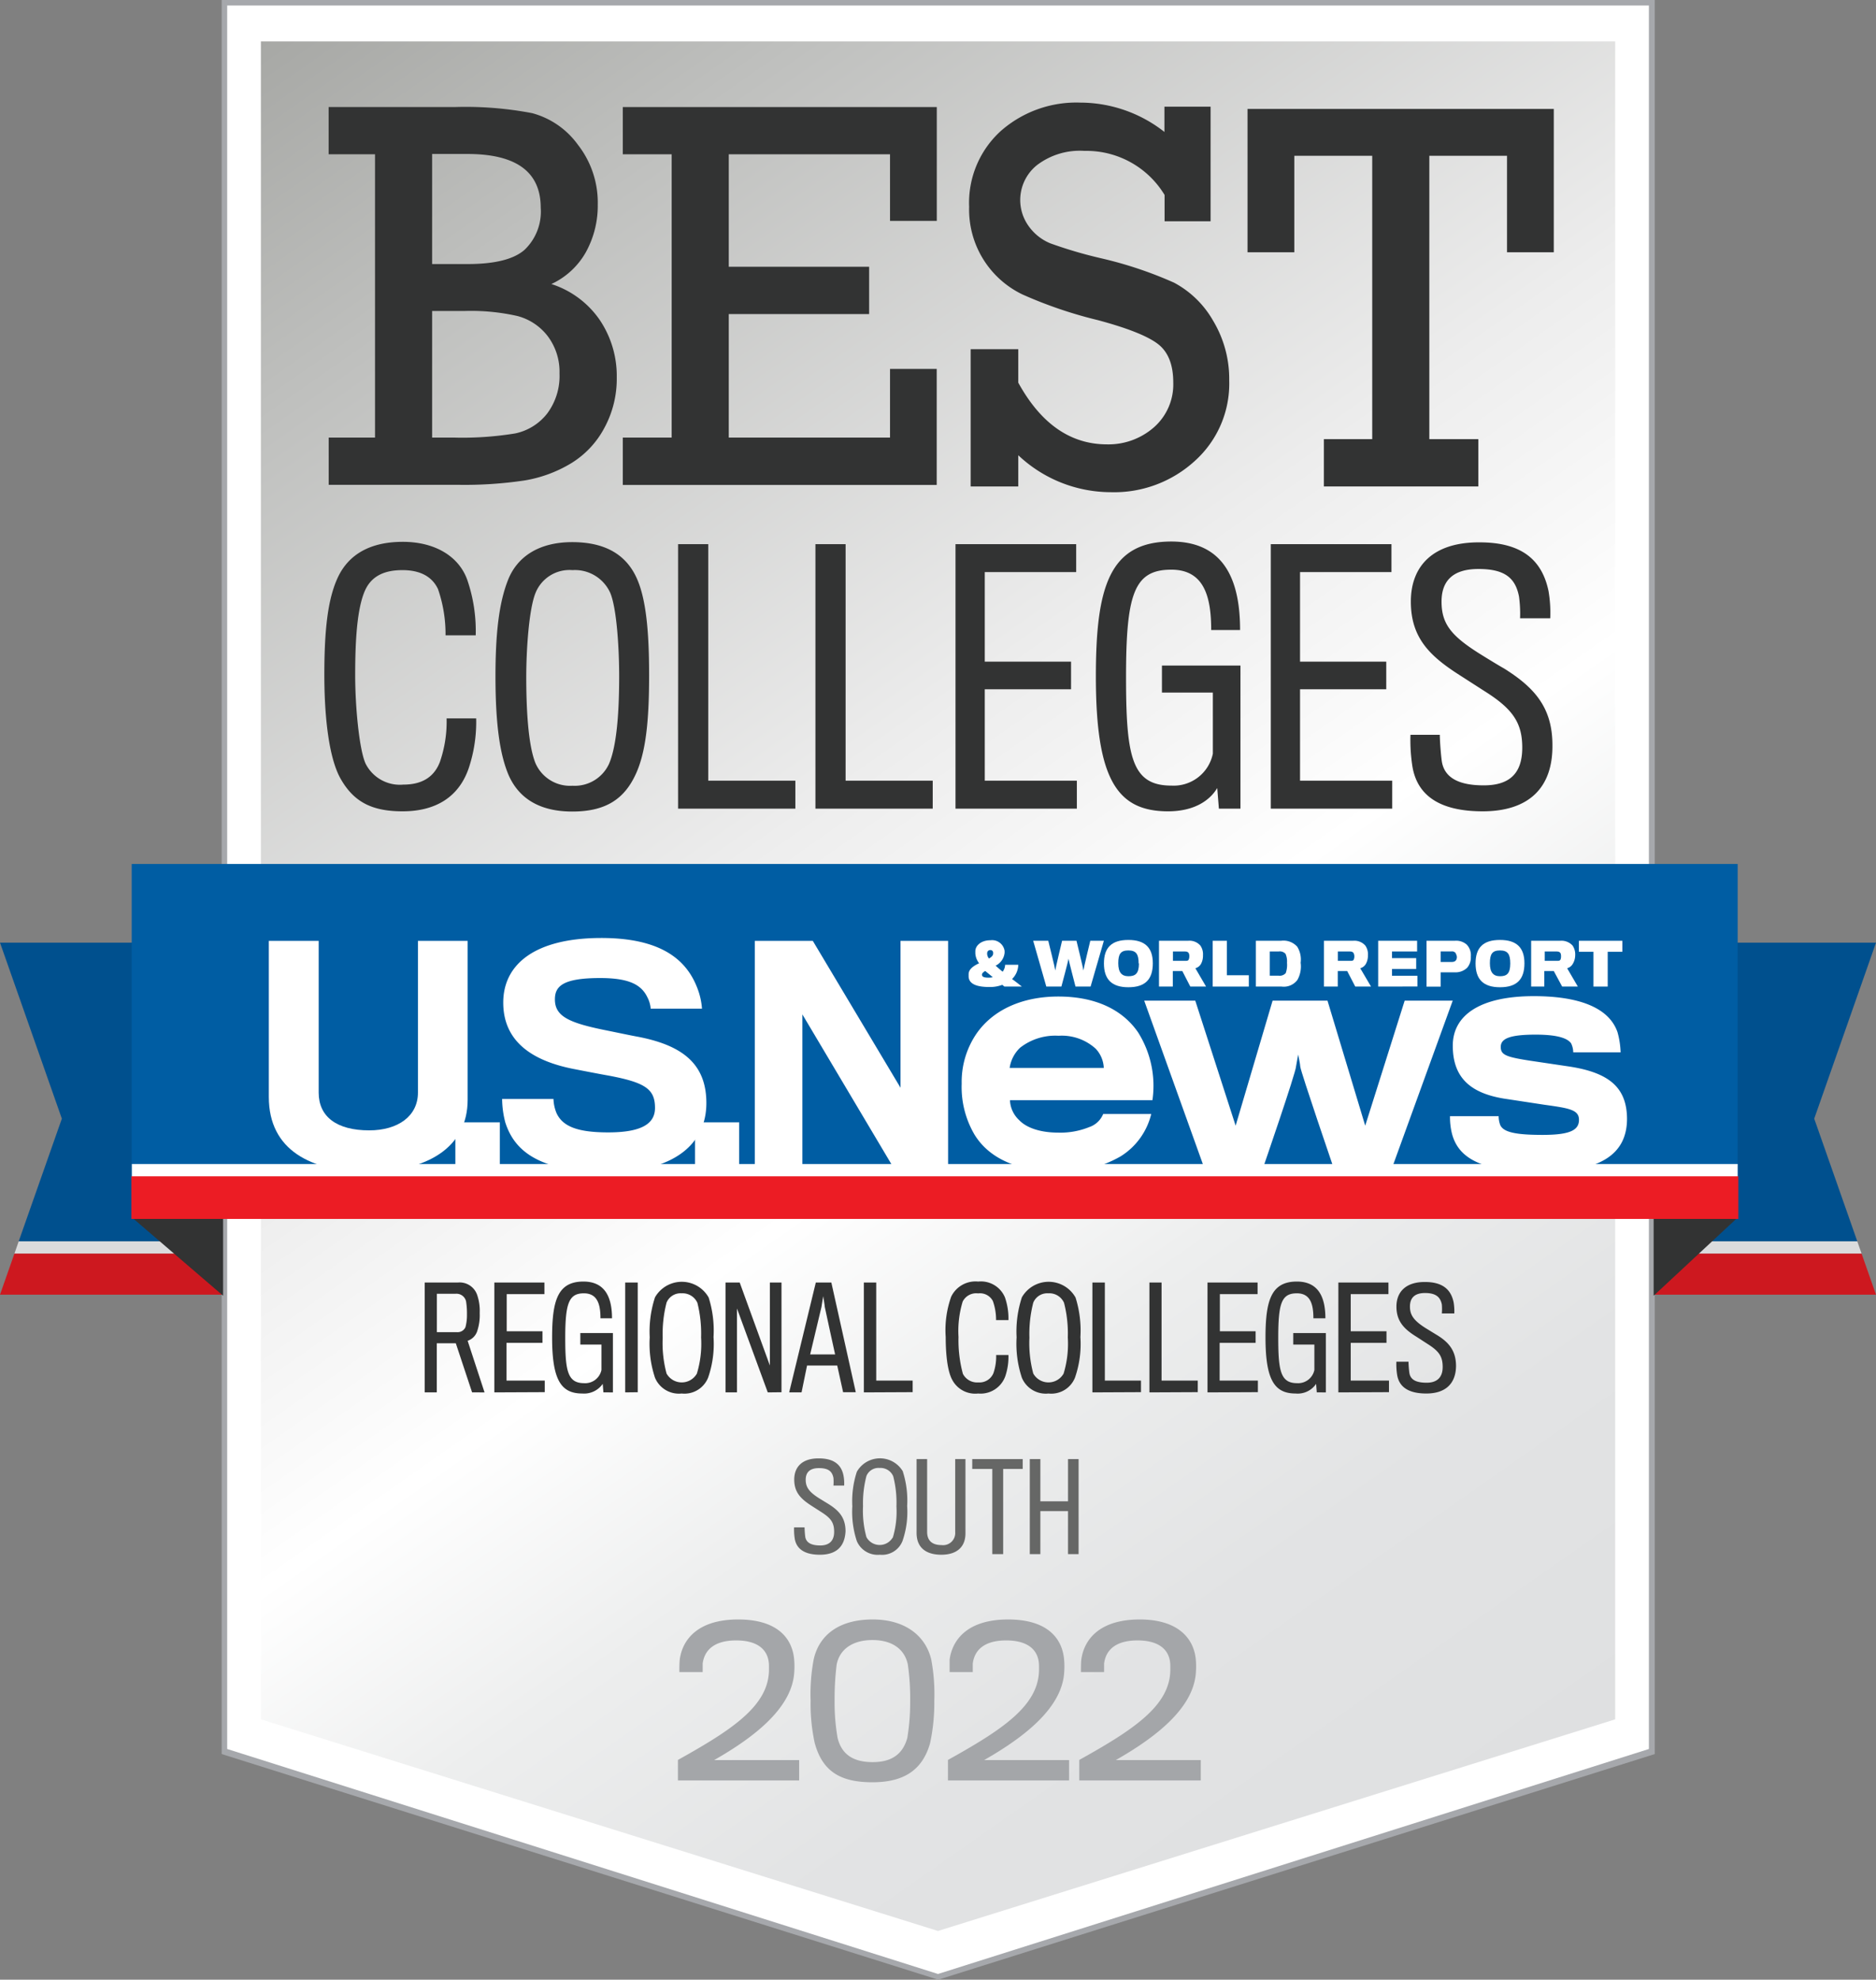 <?xml version="1.0"?>
<svg xmlns="http://www.w3.org/2000/svg" xmlns:xlink="http://www.w3.org/1999/xlink" viewBox="0 0 248.72 262.41">
  <rect x="0" y="0" width="248.72" height="262.41" fill="#808080" stroke="none"/>
  <defs>
    <style>.cls-1{fill:#fff;}.cls-2{fill:#a6a8ac;}.cls-3{fill:url(#linear-gradient);}.cls-4{fill:#a4a6a9;}.cls-5{fill:#666766;}.cls-6{fill:#323333;}.cls-7{fill:#00508e;}.cls-8{fill:#dbdcdd;}.cls-9{fill:#cd181f;}.cls-10{fill:#005da3;}.cls-11{fill:#ec1c24;}</style>
    <linearGradient id="linear-gradient" x1="42.58" y1="-0.11" x2="206.15" y2="233.49" gradientUnits="userSpaceOnUse">
      <stop offset="0" stop-color="#a7a8a5"/>
      <stop offset="0.14" stop-color="#bebfbd"/>
      <stop offset="0.44" stop-color="#ededed"/>
      <stop offset="0.59" stop-color="#fff"/>
      <stop offset="0.71" stop-color="#edeeee"/>
      <stop offset="0.85" stop-color="#e2e3e4"/>
      <stop offset="1" stop-color="#dfe0e1"/>
    </linearGradient>
  </defs>
  <g id="Layer_2" data-name="Layer 2">
    <g id="Layer_1-2" data-name="Layer 1">
      <polygon class="cls-1" points="29.75 232.15 29.75 0.37 218.97 0.37 218.97 232.13 124.36 262.03 29.75 232.15"/>
      <path class="cls-2" d="M218.61.73v231.1l-94.25,29.82L30.12,231.83V.73H218.61m.73-.73H29.39V232.5l95,29.91,95-29.91V0Z"/>
      <polygon class="cls-3" points="214.14 5.49 34.59 5.49 34.59 227.9 124.36 255.95 214.14 227.9 214.14 5.49"/>
      <path class="cls-4" d="M89.88,236v-2.72c7.18-4,12-7.16,12.07-11.89v-.56c0-2-1.31-3.39-4.35-3.39s-4.22,1.39-4.44,3.07c0,.27,0,.8,0,1.12H90.07c0-.45,0-1.17.05-1.65.37-2.78,2.54-5.32,7.74-5.32,5.37,0,7.32,2.65,7.45,5.61a9.68,9.68,0,0,1,0,1.2c-.16,4.76-5.1,8.68-10.63,11.83h11.27V236Z"/>
      <path class="cls-4" d="M123.47,220a24.94,24.94,0,0,1,.4,5.45,25.34,25.34,0,0,1-.56,5.61c-1,3.55-3.47,5.18-7.64,5.18-4.32,0-6.65-1.49-7.66-5.23a24.24,24.24,0,0,1-.54-5.58,25.06,25.06,0,0,1,.4-5.43c.7-3.25,3.34-5.34,7.83-5.34S122.78,217,123.47,220Zm-3.1.67c-.4-2-2-3.28-4.7-3.28s-4.38,1.28-4.75,3.28a37.37,37.37,0,0,0-.27,4.78,27.29,27.29,0,0,0,.4,4.92c.54,2.19,2.09,3.2,4.65,3.2s4-1.09,4.59-3.2a29.11,29.11,0,0,0,.38-4.94A31.09,31.09,0,0,0,120.37,220.71Z"/>
      <path class="cls-4" d="M125.68,236v-2.72c7.19-4,12-7.16,12.07-11.89v-.56c0-2-1.31-3.39-4.35-3.39s-4.22,1.39-4.43,3.07c0,.27,0,.8,0,1.12h-3.07c0-.45,0-1.17,0-1.65.38-2.78,2.54-5.32,7.75-5.32,5.37,0,7.31,2.65,7.45,5.61a9.71,9.71,0,0,1,0,1.2c-.16,4.76-5.1,8.68-10.63,11.83h11.27V236Z"/>
      <path class="cls-4" d="M143.09,236v-2.72c7.18-4,12-7.16,12.07-11.89v-.56c0-2-1.31-3.39-4.35-3.39s-4.22,1.39-4.43,3.07c0,.27,0,.8,0,1.12h-3.07c0-.45,0-1.17.05-1.65.38-2.78,2.54-5.32,7.75-5.32s7.31,2.65,7.45,5.61a9.71,9.71,0,0,1,0,1.2c-.16,4.76-5.1,8.68-10.63,11.83h11.27V236Z"/>
      <path class="cls-5" d="M108.7,206.08c-2,0-3.09-.75-3.33-2.1a8,8,0,0,1-.09-1.53h1.39a11.84,11.84,0,0,0,.09,1.25c.13.84.89,1.15,2,1.15s1.83-.55,1.83-1.8-.44-1.83-1.77-2.67l-1.23-.79c-1.4-.9-2.29-1.77-2.29-3.47s1.08-2.83,3.27-2.81c2,0,3,.85,3.27,2.32a5.72,5.72,0,0,1,.08,1.28h-1.42a6.46,6.46,0,0,0,0-1c-.17-.9-.69-1.31-1.93-1.31s-1.75.59-1.75,1.55.44,1.61,1.8,2.46l1.19.73c1.45.9,2.29,1.85,2.29,3.63C112,205,110.88,206.08,108.7,206.08Z"/>
      <path class="cls-5" d="M119.7,195.06a12.57,12.57,0,0,1,.57,4.56,11.79,11.79,0,0,1-.62,4.65,2.91,2.91,0,0,1-3,1.81,3,3,0,0,1-3.05-1.8,12.37,12.37,0,0,1-.6-4.62,12.6,12.6,0,0,1,.6-4.58,3.53,3.53,0,0,1,6.13,0Zm-1.34,8.78a12,12,0,0,0,.49-4.17,14,14,0,0,0-.43-4,1.83,1.83,0,0,0-1.8-1.09,1.72,1.72,0,0,0-1.75,1.07,14.25,14.25,0,0,0-.45,4,13.12,13.12,0,0,0,.45,4.09,2,2,0,0,0,3.49.05Z"/>
      <path class="cls-5" d="M124.8,206.08c-1.94,0-3.28-.86-3.28-2.9V193.4h1.4v9.65c0,1.22.73,1.75,1.9,1.75a1.61,1.61,0,0,0,1.82-1.73V193.4H128v9.84C128,205.12,126.78,206.08,124.8,206.08Z"/>
      <path class="cls-5" d="M133,194.71V206h-1.44V194.71H128.9V193.4h6.69v1.31Z"/>
      <path class="cls-5" d="M141.6,206V200.3h-3.67V206h-1.4V193.4h1.4V199h3.67V193.4H143V206Z"/>
      <path class="cls-6" d="M63.23,176.55A2,2,0,0,1,62,177.72l2.24,6.84H62.59l-2.16-6.51H57.91v6.51h-1.6V170h4.38a2.45,2.45,0,0,1,2.56,1.61,6.49,6.49,0,0,1,.35,2.43A6.66,6.66,0,0,1,63.23,176.55Zm-1.44-4.06a1.3,1.3,0,0,0-1.38-1H57.92v5.09l2.68,0a1.14,1.14,0,0,0,1.11-.66,6.23,6.23,0,0,0,.2-1.68A10.23,10.23,0,0,0,61.79,172.49Z"/>
      <path class="cls-6" d="M65.54,184.56V170h6.64v1.54h-5v4.92h4.74V178H67.15v5h5.07v1.53Z"/>
      <path class="cls-6" d="M80,184.56l-.09-1.13a3,3,0,0,1-2.71,1.28c-2.8,0-4-1.76-4-7.41,0-4.9.73-7.43,4.15-7.43,3,0,3.79,2.29,3.79,4.87H79.61c0-1.83-.39-3.31-2.2-3.31-2,0-2.47,1.33-2.47,5.91,0,4.37.31,6,2.51,6a2.2,2.2,0,0,0,2.29-1.75v-3.37h-2.8V176.7h4.32V181c0,1.72,0,3.55,0,3.56Z"/>
      <path class="cls-6" d="M82.89,184.56V170h1.66v14.54Z"/>
      <path class="cls-6" d="M93.94,171.94a14.53,14.53,0,0,1,.66,5.29,13.64,13.64,0,0,1-.72,5.38,3.38,3.38,0,0,1-3.51,2.1,3.43,3.43,0,0,1-3.53-2.09,14.27,14.27,0,0,1-.7-5.36,14.53,14.53,0,0,1,.7-5.3,4.09,4.09,0,0,1,7.1,0Zm-1.56,10.17a13.59,13.59,0,0,0,.57-4.83,16.69,16.69,0,0,0-.49-4.59,2.15,2.15,0,0,0-2.09-1.26,2,2,0,0,0-2,1.24,16.6,16.6,0,0,0-.51,4.65,15.58,15.58,0,0,0,.51,4.74,2.31,2.31,0,0,0,4,.05Z"/>
      <path class="cls-6" d="M101.79,184.56l-4.08-11.12v11.12H96.19V170h1.88l4,11V170h1.54v14.54Z"/>
      <path class="cls-6" d="M106.27,184.56h-1.64L108.16,170h2.06l3.24,14.54h-1.68L111,181h-4Zm3.08-11.32c0-.18-.21-1.43-.21-1.43l-.23,1.43-1.5,6.29h3.31S109.38,173.44,109.35,173.24Z"/>
      <path class="cls-6" d="M114.53,184.56V170h1.64v13H121v1.53Z"/>
      <path class="cls-6" d="M133.3,182.37a3.48,3.48,0,0,1-3.62,2.34,3.44,3.44,0,0,1-3.41-1.77c-.69-1.21-.89-3.63-.89-5.73a13.21,13.21,0,0,1,.73-5.34,3.58,3.58,0,0,1,3.58-2,3.45,3.45,0,0,1,3.55,2.11,8.56,8.56,0,0,1,.46,3h-1.64a7.44,7.44,0,0,0-.43-2.54,1.93,1.93,0,0,0-1.95-1,2,2,0,0,0-2.05,1.09,13.37,13.37,0,0,0-.55,4.69,17,17,0,0,0,.58,4.88,2.12,2.12,0,0,0,2.05,1.14,2,2,0,0,0,2-1.23,6.77,6.77,0,0,0,.36-2.4h1.63A8.12,8.12,0,0,1,133.3,182.37Z"/>
      <path class="cls-6" d="M142.58,171.94a14.53,14.53,0,0,1,.66,5.29,13.64,13.64,0,0,1-.72,5.38,3.38,3.38,0,0,1-3.51,2.1,3.43,3.43,0,0,1-3.53-2.09,14.27,14.27,0,0,1-.7-5.36,14.53,14.53,0,0,1,.7-5.3,4.09,4.09,0,0,1,7.1,0ZM141,182.11a13.59,13.59,0,0,0,.57-4.83,16.28,16.28,0,0,0-.5-4.59,2.12,2.12,0,0,0-2.08-1.26,2,2,0,0,0-2,1.24,16.6,16.6,0,0,0-.51,4.65,15.58,15.58,0,0,0,.51,4.74,2.31,2.31,0,0,0,4,.05Z"/>
      <path class="cls-6" d="M144.83,184.56V170h1.65v13h4.79v1.53Z"/>
      <path class="cls-6" d="M152.39,184.56V170H154v13h4.8v1.53Z"/>
      <path class="cls-6" d="M160.09,184.56V170h6.64v1.54h-5v4.92h4.74V178H161.7v5h5.07v1.53Z"/>
      <path class="cls-6" d="M174.58,184.56l-.09-1.13a2.94,2.94,0,0,1-2.71,1.28c-2.79,0-4-1.76-4-7.41,0-4.9.74-7.43,4.16-7.43,3,0,3.78,2.29,3.78,4.87h-1.59c0-1.83-.38-3.31-2.19-3.31-2.05,0-2.47,1.33-2.47,5.91,0,4.37.31,6,2.5,6a2.2,2.2,0,0,0,2.29-1.75v-3.37h-2.8V176.7h4.32V181c0,1.72,0,3.55,0,3.56Z"/>
      <path class="cls-6" d="M177.44,184.56V170h6.64v1.54h-5v4.92h4.74V178h-4.74v5h5.07v1.53Z"/>
      <path class="cls-6" d="M189.1,184.71c-2.38,0-3.59-.88-3.86-2.43a9.23,9.23,0,0,1-.11-1.78h1.61a13.27,13.27,0,0,0,.11,1.45c.14,1,1,1.33,2.3,1.33s2.12-.64,2.12-2.08-.51-2.12-2.05-3.09l-1.42-.92c-1.63-1-2.66-2.05-2.66-4s1.25-3.28,3.79-3.26c2.34,0,3.44,1,3.79,2.69a7,7,0,0,1,.09,1.48h-1.65a7.29,7.29,0,0,0,0-1.19c-.2-1-.81-1.52-2.23-1.52s-2,.68-2,1.8.51,1.86,2.08,2.85l1.37.84c1.69,1,2.66,2.14,2.66,4.21C193,183.43,191.62,184.71,189.1,184.71Z"/>
      <path class="cls-6" d="M62.12,101.89c-1.33,3.8-4.41,5.65-8.74,5.65-4,0-6.43-1.19-8.2-4.28C43.51,100.35,43,94.53,43,89.46c0-6.17.49-10.1,1.77-12.88,1.45-3.13,4.36-4.76,8.64-4.76s7.45,1.94,8.55,5.07a20.85,20.85,0,0,1,1.11,7.32h-4a18.29,18.29,0,0,0-1-6.13c-.79-1.67-2.38-2.51-4.72-2.51s-4.05.75-4.93,2.64c-1.11,2.43-1.33,6.88-1.33,11.29s.58,10.1,1.41,11.78A5.09,5.09,0,0,0,53.47,104c2.21,0,4-.79,4.85-3a16.34,16.34,0,0,0,.89-5.78h3.92A19.35,19.35,0,0,1,62.12,101.89Z"/>
      <path class="cls-6" d="M84.47,76.76c1.19,2.73,1.59,7,1.59,12.74,0,6.31-.48,10.23-1.72,13-1.54,3.44-4.06,5.07-8.47,5.07s-7.18-1.81-8.51-5c-1-2.47-1.67-6.13-1.67-12.92,0-5.78.48-9.79,1.67-12.79s4-5,8.51-5S83.11,73.63,84.47,76.76Zm-3.74,24.52c.88-2,1.36-5.82,1.36-11.64,0-3.58-.31-9-1.19-11.07a5.13,5.13,0,0,0-5-3,4.85,4.85,0,0,0-4.89,3c-.88,2.12-1.24,7.54-1.24,11.2,0,4,.23,9,1.24,11.43a5,5,0,0,0,4.89,2.95A5,5,0,0,0,80.73,101.28Z"/>
      <path class="cls-6" d="M89.9,107.19V72.13h4v31.35h11.55v3.71Z"/>
      <path class="cls-6" d="M108.11,107.19V72.13h4v31.35h11.55v3.71Z"/>
      <path class="cls-6" d="M126.68,107.19V72.13h16v3.7H130.56V87.7H142v3.66H130.56v12.12h12.21v3.71Z"/>
      <path class="cls-6" d="M161.6,107.19l-.22-2.74c-.88,1.5-2.86,3.09-6.52,3.09-6.75,0-9.57-4.23-9.57-17.86,0-11.82,1.76-17.9,10-17.9,7.27,0,9.12,5.51,9.12,11.73h-3.83c0-4.41-.93-8-5.29-8-4.94,0-6,3.22-6,14.25,0,10.54.75,14.37,6,14.37a5.3,5.3,0,0,0,5.51-4.23V91.8h-6.75V88.22h10.41V98.59c0,4.14,0,8.55,0,8.6Z"/>
      <path class="cls-6" d="M168.48,107.19V72.13h16v3.7H172.36V87.7h11.43v3.66H172.36v12.12h12.22v3.71Z"/>
      <path class="cls-6" d="M196.57,107.54c-5.73,0-8.64-2.12-9.3-5.87A22.35,22.35,0,0,1,187,97.4h3.89c0,.75.13,2.51.26,3.48.35,2.34,2.47,3.22,5.56,3.22,3.39,0,5.11-1.54,5.11-5,0-3.26-1.23-5.11-4.94-7.45l-3.44-2.21c-3.92-2.51-6.39-4.93-6.39-9.7s3-7.89,9.13-7.85c5.64,0,8.29,2.39,9.13,6.49a17.14,17.14,0,0,1,.22,3.57h-4a16.59,16.59,0,0,0-.14-2.87c-.48-2.51-1.93-3.66-5.38-3.66s-4.89,1.63-4.89,4.32c0,2.91,1.23,4.5,5,6.88,1.06.66,2.51,1.55,3.31,2,4,2.51,6.39,5.16,6.39,10.14C205.88,104.45,202.66,107.54,196.57,107.54Z"/>
      <path class="cls-6" d="M49.72,58V20.45H43.57V14.19H60.24A47,47,0,0,1,70.56,15a11,11,0,0,1,6.06,4.19,12.44,12.44,0,0,1,2.63,7.91,12.74,12.74,0,0,1-1.56,6.3,10.13,10.13,0,0,1-4.59,4.25,12.34,12.34,0,0,1,6.42,4.77,13.29,13.29,0,0,1,2.25,7.62,13.63,13.63,0,0,1-1.67,6.73,12.17,12.17,0,0,1-4.45,4.68,17.45,17.45,0,0,1-6.07,2.23,54,54,0,0,1-9,.58h-17V58Zm7.57-23H62c3.61,0,6.12-.63,7.55-1.89a7,7,0,0,0,2.14-5.57q0-7.12-9.69-7.13H57.29Zm0,23h2.84a43.24,43.24,0,0,0,8.18-.55,7.25,7.25,0,0,0,4.23-2.63,8.32,8.32,0,0,0,1.64-5.32,7.84,7.84,0,0,0-1.57-4.95,7.44,7.44,0,0,0-4-2.66,27.88,27.88,0,0,0-7-.67H57.29Z"/>
      <path class="cls-6" d="M89.05,58V20.45H82.57V14.19H124.2V29.28H118V20.45H96.62V35.36h18.61v6.27H96.62V58H118V48.9h6.19V64.28H82.57V58Z"/>
      <path class="cls-6" d="M128.69,64.48V46.29H135v4.43q4.5,8.18,11.77,8.18A9.14,9.14,0,0,0,153,56.63a7.57,7.57,0,0,0,2.55-5.94q0-3.57-2.08-5.13t-7.89-3.12a57.9,57.9,0,0,1-10-3.4,12.47,12.47,0,0,1-7.09-11.62,12.84,12.84,0,0,1,4.2-10.06,15.15,15.15,0,0,1,10.53-3.76,18.09,18.09,0,0,1,11.16,3.89V14.14h6.12V29.33H154.4V25.84A12.11,12.11,0,0,0,143.78,20a9.37,9.37,0,0,0-6.3,1.89A5.92,5.92,0,0,0,136.4,30a6.58,6.58,0,0,0,2.84,2.25,58.84,58.84,0,0,0,6.81,2,52.85,52.85,0,0,1,9.61,3.22,13,13,0,0,1,5.15,5,15,15,0,0,1,2.16,8,13.76,13.76,0,0,1-4.52,10.59,15.83,15.83,0,0,1-11.18,4.18A17.91,17.91,0,0,1,135,60.34v4.14Z"/>
      <path class="cls-6" d="M181.93,58.21V20.65H171.6V33.44h-6.2v-19H206v19h-6.2V20.65H189.5V58.21H196v6.27H175.52V58.21Z"/>
      <polygon class="cls-7" points="0 124.95 29.41 124.95 29.41 164.54 2.48 164.54 8.2 148.28 0 124.95"/>
      <polygon class="cls-8" points="29.41 166.17 1.91 166.17 2.48 164.54 29.41 164.54 29.41 166.17"/>
      <polygon class="cls-9" points="29.41 171.61 0 171.61 1.91 166.17 29.41 166.17 29.41 171.61"/>
      <polygon class="cls-7" points="248.72 124.95 219.32 124.95 219.32 164.54 246.24 164.54 240.53 148.28 248.72 124.95"/>
      <polygon class="cls-8" points="219.32 166.17 246.81 166.17 246.24 164.54 219.32 164.54 219.32 166.17"/>
      <polygon class="cls-9" points="219.32 171.61 248.72 171.61 246.81 166.17 219.32 166.17 219.32 171.61"/>
      <polygon class="cls-6" points="29.58 161.36 29.58 171.75 17.42 161.31 29.58 161.36"/>
      <polygon class="cls-6" points="219.24 161.36 219.24 171.75 230.46 161.31 219.24 161.36"/>
      <rect class="cls-10" x="17.46" y="114.52" width="212.92" height="41.48"/>
      <g id="U.S.News">
        <path class="cls-1" d="M48.8,155.31c-7.54,0-13.16-2.83-13.16-9.91V124.71h6.61v20.12c0,3.18,2.38,5,6.7,5,3.79,0,6.46-1.87,6.46-5V124.71H62v21.07C62,152.17,56.52,155.31,48.8,155.31Z"/>
        <path class="cls-1" d="M60.37,154.93v-6.16h5.9v6.16Z"/>
        <path class="cls-1" d="M80.64,155.35c-9.14,0-12.43-2.76-13.65-6.58a12.72,12.72,0,0,1-.42-3.1h6.81a5.32,5.32,0,0,0,.42,1.91c.84,1.76,2.83,2.52,6.84,2.52,4.6,0,6.2-1.25,6.2-3.24,0-2.49-1.26-3.37-6.16-4.29-.88-.15-3.1-.58-4.43-.84-5.9-1.11-9.53-3.82-9.53-8.84s4.13-8.56,13-8.56c7.57,0,11.13,2.63,12.66,6.46a9.42,9.42,0,0,1,.69,2.91H86.27a4,4,0,0,0-.43-1.49c-.8-1.69-2.44-2.57-6.27-2.57-5,0-6,1.11-6,2.83,0,2.22,1.8,3.1,6.73,4.09,1.53.31,3.52.73,4.21.85,6,1.14,9.14,3.63,9.14,8.8C93.65,151.67,89.33,155.35,80.64,155.35Z"/>
        <path class="cls-1" d="M92.15,154.93v-6.16H98v6.16Z"/>
        <path class="cls-1" d="M118.55,154.93l-12.17-20.47v20.47h-6.31V124.71h7.69l11.63,19.47V124.71h6.31v30.22Z"/>
        <path class="cls-1" d="M148.58,153.27a15.15,15.15,0,0,1-8.27,2c-4.95,0-9-1.46-11.1-4.86a12.45,12.45,0,0,1-1.71-6.77,11.35,11.35,0,0,1,1.95-6.61c2.15-3.12,6-4.94,10.86-4.94,5.11,0,8.59,1.86,10.57,4.74a13.31,13.31,0,0,1,1.91,9H133.9a3.8,3.8,0,0,0,1.22,2.64c.94,1,2.76,1.66,5.19,1.66a10.17,10.17,0,0,0,4.09-.73,3.05,3.05,0,0,0,1.86-1.74h6.37A9.13,9.13,0,0,1,148.58,153.27ZM145.26,139a6.69,6.69,0,0,0-4.91-1.71,7.56,7.56,0,0,0-5.11,1.59,4.61,4.61,0,0,0-1.38,2.67h12.48A3.94,3.94,0,0,0,145.26,139Z"/>
        <path class="cls-1" d="M184.51,154.93h-7.66s-4.38-12.81-4.46-13.54c0-.29-.28-1.61-.28-1.61s-.24,1.32-.28,1.57c0,.77-4.42,13.58-4.42,13.58H159.7l-8-22.29h6.77l5.35,16.57,4.9-16.57H176l5,16.57,5.23-16.57h6.37Z"/>
        <path class="cls-1" d="M204.48,155.33c-7.54,0-11.1-1.5-12-5.15a9.23,9.23,0,0,1-.24-2.23h6.45a3.41,3.41,0,0,0,.2,1.14c.4,1,2.11,1.34,5.63,1.34,3.69,0,4.82-.65,4.82-2s-1.34-1.54-4.62-2l-4.86-.74c-4.9-.68-7.25-2.83-7.25-7.09,0-4,3.56-6.56,10.74-6.56,6.11,0,10,1.58,11.1,4.78a11.28,11.28,0,0,1,.41,2.67h-6.28a2.81,2.81,0,0,0-.29-1.21c-.45-.6-1.62-1.14-4.7-1.14-3.57,0-4.62.58-4.62,1.63s.69,1.33,3.85,1.82l5.18.77c5.35.81,7.71,2.8,7.71,7C215.67,153,212.18,155.33,204.48,155.33Z"/>
      </g>
      <g id="_World_Report" data-name="&amp; World Report">
        <path class="cls-1" d="M132.93,128.8a1.6,1.6,0,0,0,.33-.92H135a2.69,2.69,0,0,1-.82,1.89c.4.29.86.65,1.3,1h-2.31a3.45,3.45,0,0,1-.28-.23,4.72,4.72,0,0,1-1.67.29c-1.45,0-2.75-.27-2.8-1.38,0-.09,0-.24,0-.31,0-.69.67-1.12,1.39-1.46a2.37,2.37,0,0,1-.5-1.29v-.3c0-.75.77-1.46,2-1.46a1.68,1.68,0,0,1,1.88,1.41v.26A2.15,2.15,0,0,1,132,128C132.23,128.21,132.58,128.52,132.93,128.8Zm-2.74.39c0,.29.27.4.9.4a2.26,2.26,0,0,0,.53-.06c-.34-.3-.71-.58-1-.83C130.38,128.85,130.19,129,130.19,129.19Zm1.48-2.76v-.12a.35.35,0,0,0-.38-.38.4.4,0,0,0-.41.4.43.43,0,0,0,0,.16,1,1,0,0,0,.24.56C131.44,126.87,131.65,126.67,131.67,126.43Z"/>
        <path class="cls-1" d="M144.59,130.77h-2s-.91-3.5-.93-3.7c0,.21-.94,3.7-.94,3.7h-2l-1.74-6.07h2s.93,3.75.93,3.94c0-.19.9-3.94.9-3.94h1.91s.92,3.75.92,3.94c0-.19.91-3.94.91-3.94h1.8Z"/>
        <path class="cls-1" d="M152.84,127.68c0,2.13-1,3.18-3.24,3.18s-3.24-1.08-3.24-3.16,1-3.11,3.24-3.11S152.84,125.65,152.84,127.68Zm-1.88,0c0-1.2-.33-1.7-1.36-1.7s-1.34.48-1.34,1.7.46,1.72,1.35,1.72S151,129.07,151,127.72Z"/>
        <path class="cls-1" d="M159.23,127.76a1.23,1.23,0,0,1-.75.58l1.42,2.43h-2.09l-1.06-2.06h-1.26v2.06h-1.83V124.7h3.84a1.92,1.92,0,0,1,1.64.63,2,2,0,0,1,.35,1.29A2.26,2.26,0,0,1,159.23,127.76Zm-1.61-1.38c-.1-.2-.27-.26-.54-.26h-1.57v1.24h1.61c.23,0,.42,0,.49-.2a1,1,0,0,0,.07-.39A.92.92,0,0,0,157.62,126.38Z"/>
        <path class="cls-1" d="M160.78,130.77V124.7h1.88v4.57h2.91v1.5Z"/>
        <path class="cls-1" d="M169.92,130.77H166.5V124.7h3.33a2.44,2.44,0,0,1,2.16.79,3.23,3.23,0,0,1,.45,2.12,3.64,3.64,0,0,1-.43,2.28A2.25,2.25,0,0,1,169.92,130.77Zm.71-3.16a2.48,2.48,0,0,0-.19-1.17,1,1,0,0,0-.92-.32h-1.17v3.21h1.17a1.09,1.09,0,0,0,.94-.34A3.26,3.26,0,0,0,170.63,127.61Z"/>
        <path class="cls-1" d="M181.09,127.76a1.23,1.23,0,0,1-.75.58l1.43,2.43h-2.09l-1.07-2.06h-1.25v2.06h-1.83V124.7h3.84a1.93,1.93,0,0,1,1.64.63,2,2,0,0,1,.35,1.29A2.26,2.26,0,0,1,181.09,127.76Zm-1.61-1.38c-.09-.2-.27-.26-.54-.26h-1.57v1.24H179c.23,0,.43,0,.49-.2a1,1,0,0,0,.07-.39A.92.92,0,0,0,179.48,126.38Z"/>
        <path class="cls-1" d="M182.72,130.77V124.7h5.16v1.42h-3.33V127h3.21v1.44h-3.21v.9h3.37v1.42Z"/>
        <path class="cls-1" d="M194.53,128.26a2.19,2.19,0,0,1-1.68.62H191v1.9h-1.87V124.7h3.73a2.12,2.12,0,0,1,1.59.5,2,2,0,0,1,.55,1.59A2.07,2.07,0,0,1,194.53,128.26Zm-1.5-1.87a.6.6,0,0,0-.59-.28H191v1.4h1.45c.36,0,.53-.12.62-.29a.77.77,0,0,0,.08-.4A.94.94,0,0,0,193,126.39Z"/>
        <path class="cls-1" d="M202.11,127.68c0,2.13-1,3.18-3.24,3.18s-3.24-1.08-3.24-3.16,1-3.11,3.24-3.11S202.11,125.65,202.11,127.68Zm-1.88,0c0-1.2-.33-1.7-1.36-1.7s-1.34.48-1.34,1.7.46,1.72,1.34,1.72S200.23,129.07,200.23,127.72Z"/>
        <path class="cls-1" d="M208.52,127.76a1.23,1.23,0,0,1-.75.58l1.42,2.43h-2.08L206,128.71h-1.26v2.06H203V124.7h3.84a2,2,0,0,1,1.65.63,2.09,2.09,0,0,1,.35,1.29A2.26,2.26,0,0,1,208.52,127.76Zm-1.61-1.38c-.1-.2-.28-.26-.55-.26H204.8v1.24h1.6c.23,0,.43,0,.5-.2a1,1,0,0,0,.06-.39A1.12,1.12,0,0,0,206.91,126.38Z"/>
        <path class="cls-1" d="M213.15,126.16v4.61h-1.89v-4.61h-1.93V124.7h5.76v1.46Z"/>
      </g>
      <rect class="cls-1" x="17.48" y="154.29" width="212.9" height="1.95"/>
      <rect class="cls-11" x="17.42" y="155.92" width="213.05" height="5.65"/>
    </g>
  </g>
</svg>
